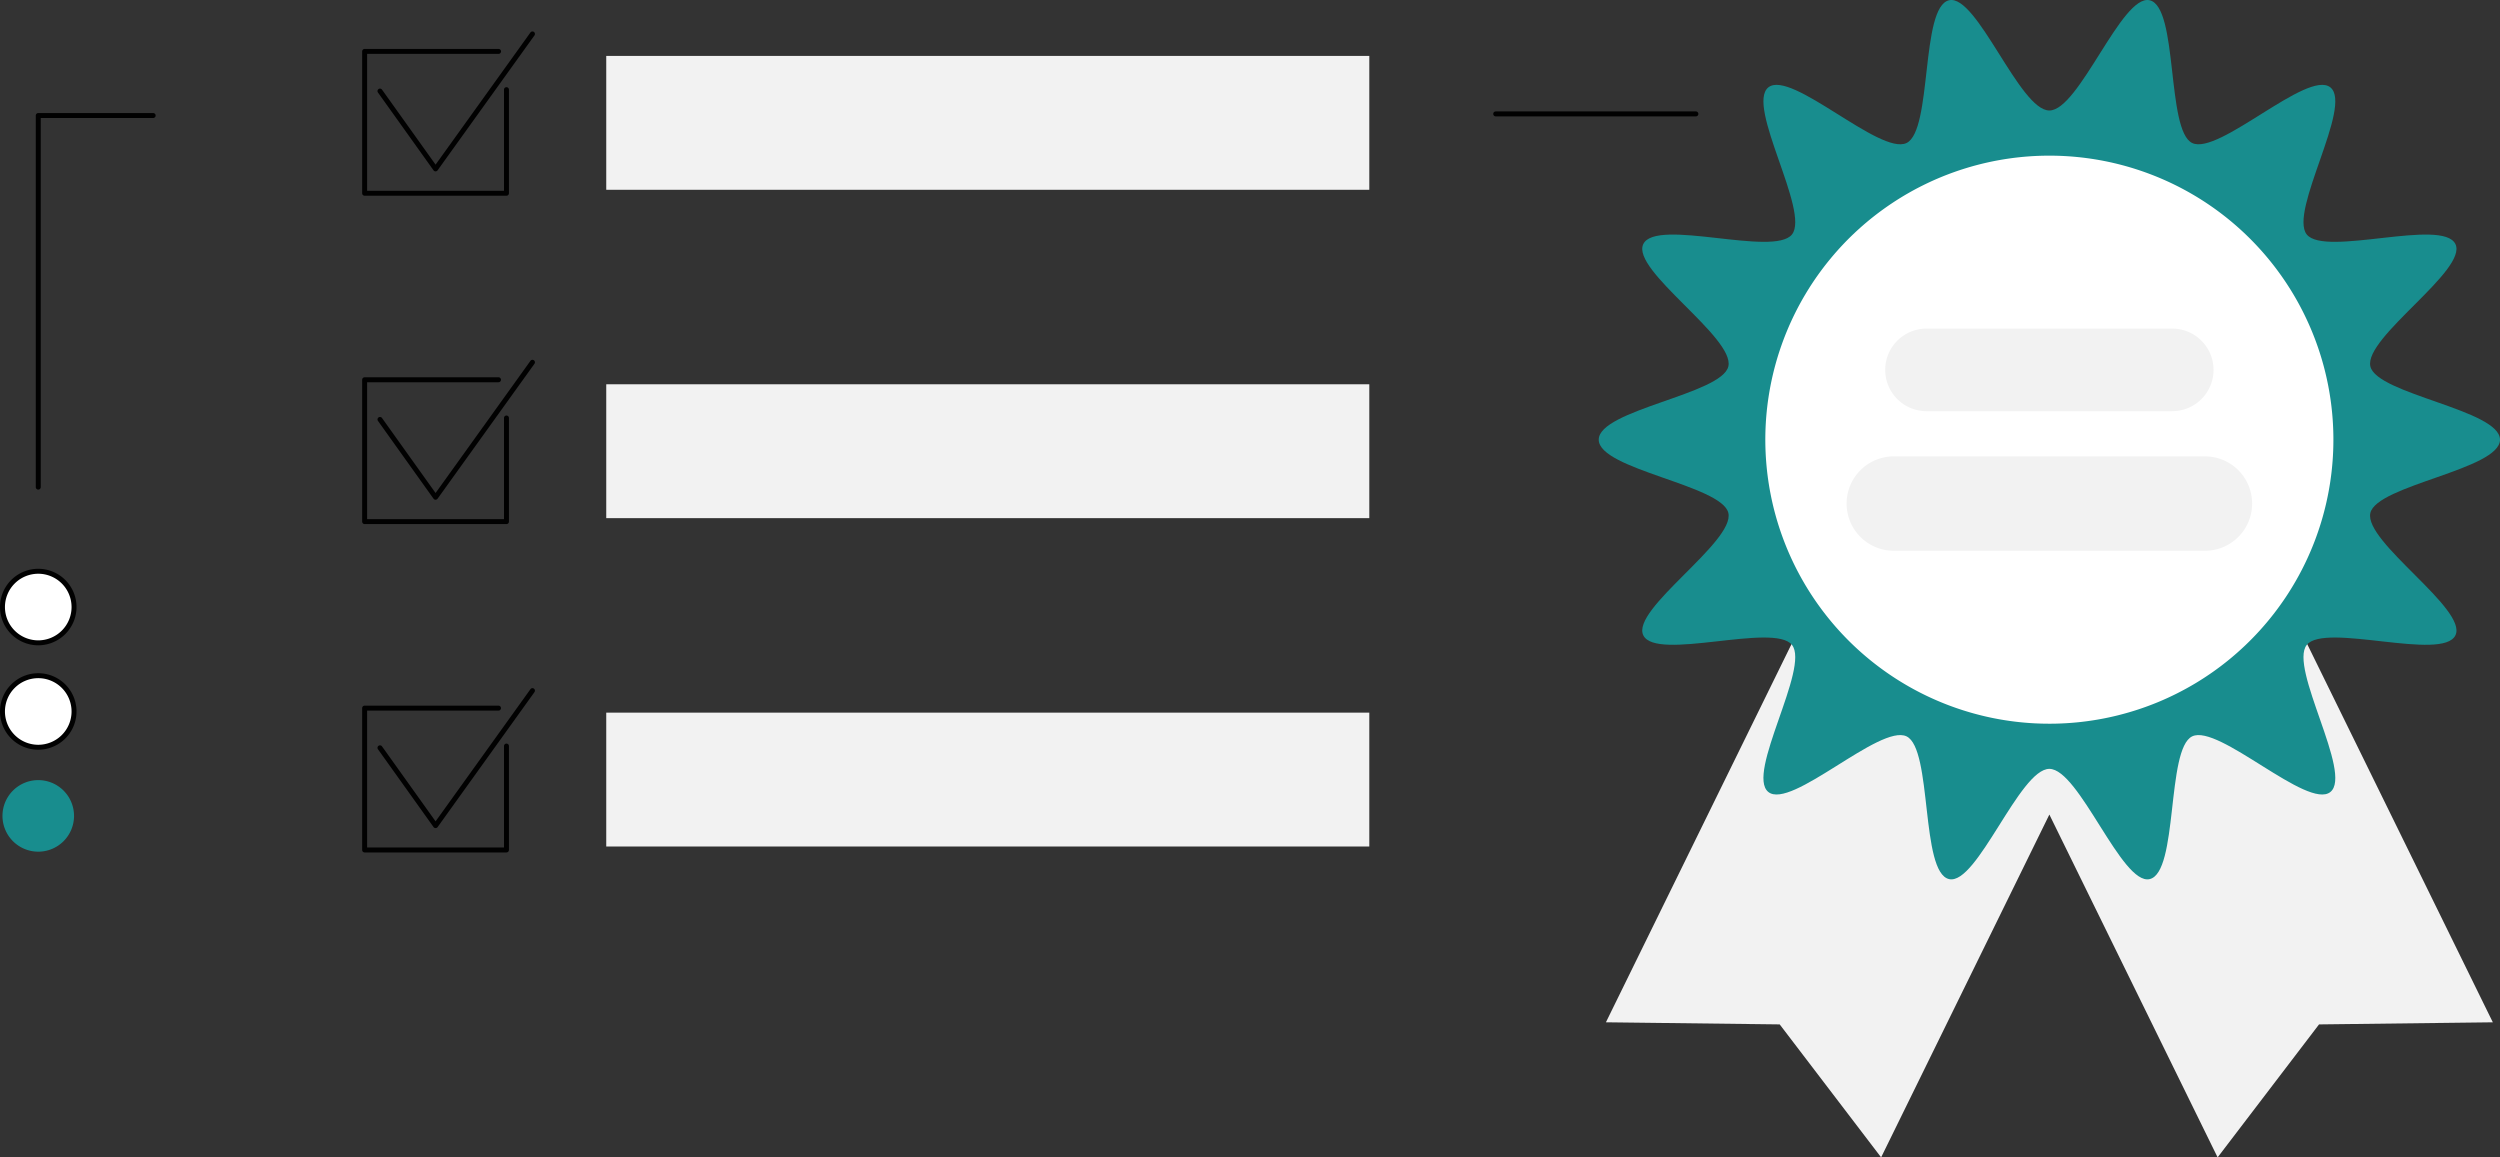 <svg id="Illustration8" xmlns="http://www.w3.org/2000/svg" xmlns:xlink="http://www.w3.org/1999/xlink" width="556.129" height="257.458" viewBox="0 0 556.129 257.458">
  <rect x="0" y="0" width="556.129" height="257.458" fill="#333333" stroke="none"/>
  <defs>
    <clipPath id="clip-path">
      <rect id="Rectangle_325" data-name="Rectangle 325" width="556.129" height="257.458" fill="none"/>
    </clipPath>
  </defs>
  <rect id="Rectangle_322" data-name="Rectangle 322" width="169.742" height="29.779" transform="translate(134.861 12.439)" fill="#f2f2f2"/>
  <g id="Group_340" data-name="Group 340">
    <g id="Group_339" data-name="Group 339" clip-path="url(#clip-path)">
      <path id="Path_7522" data-name="Path 7522" d="M112.665,43.539H81.114a.551.551,0,0,1-.551-.551V11.437a.551.551,0,0,1,.551-.552h29.744a.552.552,0,1,1,0,1.1H81.665V42.437h30.449V19.913a.551.551,0,0,1,1.1,0V42.988a.551.551,0,0,1-.551.551" fill="#010101"/>
      <path id="Path_7523" data-name="Path 7523" d="M96.89,38.123a.549.549,0,0,1-.448-.231L84.08,20.586a.551.551,0,1,1,.9-.641l11.914,16.68,21.1-29.395a.551.551,0,1,1,.9.643L97.338,37.893a.551.551,0,0,1-.448.23" fill="#010101"/>
      <rect id="Rectangle_323" data-name="Rectangle 323" width="169.742" height="29.779" transform="translate(134.861 85.483)" fill="#f2f2f2"/>
      <path id="Path_7524" data-name="Path 7524" d="M112.665,116.583H81.114a.551.551,0,0,1-.551-.551V84.481a.551.551,0,0,1,.551-.552h29.744a.551.551,0,1,1,0,1.1H81.665v30.449h30.449V92.957a.551.551,0,0,1,1.1,0v23.075a.551.551,0,0,1-.551.551" fill="#010101"/>
      <path id="Path_7525" data-name="Path 7525" d="M96.89,111.168a.549.549,0,0,1-.448-.231L84.08,93.631a.551.551,0,0,1,.9-.641l11.914,16.68,21.1-29.395a.551.551,0,0,1,.9.642L97.338,110.938a.551.551,0,0,1-.448.23" fill="#010101"/>
      <rect id="Rectangle_324" data-name="Rectangle 324" width="169.742" height="29.779" transform="translate(134.861 158.528)" fill="#f2f2f2"/>
      <path id="Path_7526" data-name="Path 7526" d="M112.665,189.627H81.114a.551.551,0,0,1-.551-.551V157.525a.551.551,0,0,1,.551-.552h29.744a.551.551,0,1,1,0,1.1H81.665v30.449h30.449V166a.551.551,0,1,1,1.1,0v23.075a.551.551,0,0,1-.551.551" fill="#010101"/>
      <path id="Path_7527" data-name="Path 7527" d="M96.89,184.212a.549.549,0,0,1-.448-.231L84.08,166.675a.551.551,0,0,1,.9-.641l11.914,16.68,21.1-29.4a.551.551,0,1,1,.9.643l-21.544,30.02a.551.551,0,0,1-.448.23" fill="#010101"/>
      <path id="Path_7528" data-name="Path 7528" d="M8.511,108.911a.551.551,0,0,1-.551-.551V25.7a.551.551,0,0,1,.551-.551H34.037a.551.551,0,1,1,0,1.1H9.062V108.36a.551.551,0,0,1-.551.551" fill="#010101"/>
      <path id="Path_7529" data-name="Path 7529" d="M8.511,143a7.959,7.959,0,1,0-7.96-7.96A7.96,7.96,0,0,0,8.511,143" fill="#fff"/>
      <path id="Path_7530" data-name="Path 7530" d="M8.511,143.549a8.51,8.51,0,1,1,8.511-8.511,8.521,8.521,0,0,1-8.511,8.511m0-15.919a7.409,7.409,0,1,0,7.408,7.408,7.416,7.416,0,0,0-7.408-7.408" fill="#010101"/>
      <path id="Path_7531" data-name="Path 7531" d="M8.511,166.227a7.96,7.96,0,1,0-7.96-7.96,7.96,7.96,0,0,0,7.96,7.96" fill="#fff"/>
      <path id="Path_7532" data-name="Path 7532" d="M8.511,166.778a8.51,8.51,0,1,1,8.511-8.51,8.52,8.52,0,0,1-8.511,8.51m0-15.919a7.409,7.409,0,1,0,7.408,7.409,7.416,7.416,0,0,0-7.408-7.409" fill="#010101"/>
      <path id="Path_7533" data-name="Path 7533" d="M8.511,189.456a7.959,7.959,0,1,0-7.96-7.96,7.96,7.96,0,0,0,7.96,7.96" fill="#188d8e"/>
      <path id="Path_7534" data-name="Path 7534" d="M502.23,120.84H409.538l-52.3,106.571,38.66.468,22.561,29.579L455.884,181.2l37.428,76.261,22.561-29.579,38.661-.468Z" fill="#f2f2f2"/>
      <path id="Path_7535" data-name="Path 7535" d="M556.129,97.808c0,6.636-27.428,10.1-28.839,16.311-1.457,6.411,21.716,21.416,18.926,27.2-2.836,5.879-29.04-2.911-33.073,2.139-4.052,5.075,10.325,28.671,5.25,32.723-5.049,4.032-24.859-15.212-30.738-12.376-5.784,2.79-3.06,30.3-9.471,31.755-6.208,1.412-15.664-24.526-22.3-24.526s-16.091,25.938-22.3,24.526c-6.41-1.457-3.687-28.965-9.47-31.755-5.88-2.836-25.689,16.408-30.739,12.375-5.075-4.052,9.3-27.647,5.25-32.722-4.032-5.05-30.236,3.74-33.073-2.14-2.79-5.783,20.384-20.788,18.926-27.2-1.411-6.208-28.838-9.675-28.838-16.311s27.427-10.1,28.838-16.311c1.458-6.411-21.716-21.416-18.925-27.2,2.836-5.879,29.04,2.911,33.072-2.139,4.052-5.075-10.324-28.671-5.25-32.723,5.05-4.032,24.86,15.212,30.739,12.376,5.783-2.79,3.06-30.3,9.47-31.755,6.209-1.412,15.665,24.526,22.3,24.526S471.976-1.356,478.184.056c6.411,1.457,3.687,28.965,9.471,31.755,5.879,2.836,25.689-16.408,30.739-12.375,5.074,4.052-9.3,27.647-5.251,32.722,4.033,5.05,30.237-3.74,33.073,2.14,2.79,5.783-20.383,20.788-18.926,27.2,1.411,6.208,28.839,9.675,28.839,16.311" fill="#188d8e"/>
      <path id="Path_7536" data-name="Path 7536" d="M519.068,97.808a63.184,63.184,0,1,1-63.183-63.183,63.183,63.183,0,0,1,63.183,63.183" fill="#fff"/>
      <path id="Path_7537" data-name="Path 7537" d="M483.218,91.466H428.551a9.184,9.184,0,0,1,0-18.368h54.667a9.184,9.184,0,1,1,0,18.368" fill="#f2f2f2"/>
      <path id="Path_7538" data-name="Path 7538" d="M490.2,122.517H421.571a10.5,10.5,0,1,1,0-20.992H490.2a10.5,10.5,0,1,1,0,20.992" fill="#f2f2f2"/>
      <path id="Path_7539" data-name="Path 7539" d="M377.218,25.888H332.692a.551.551,0,0,1,0-1.1h44.526a.551.551,0,1,1,0,1.1" fill="#010101"/>
    </g>
  </g>
</svg>

